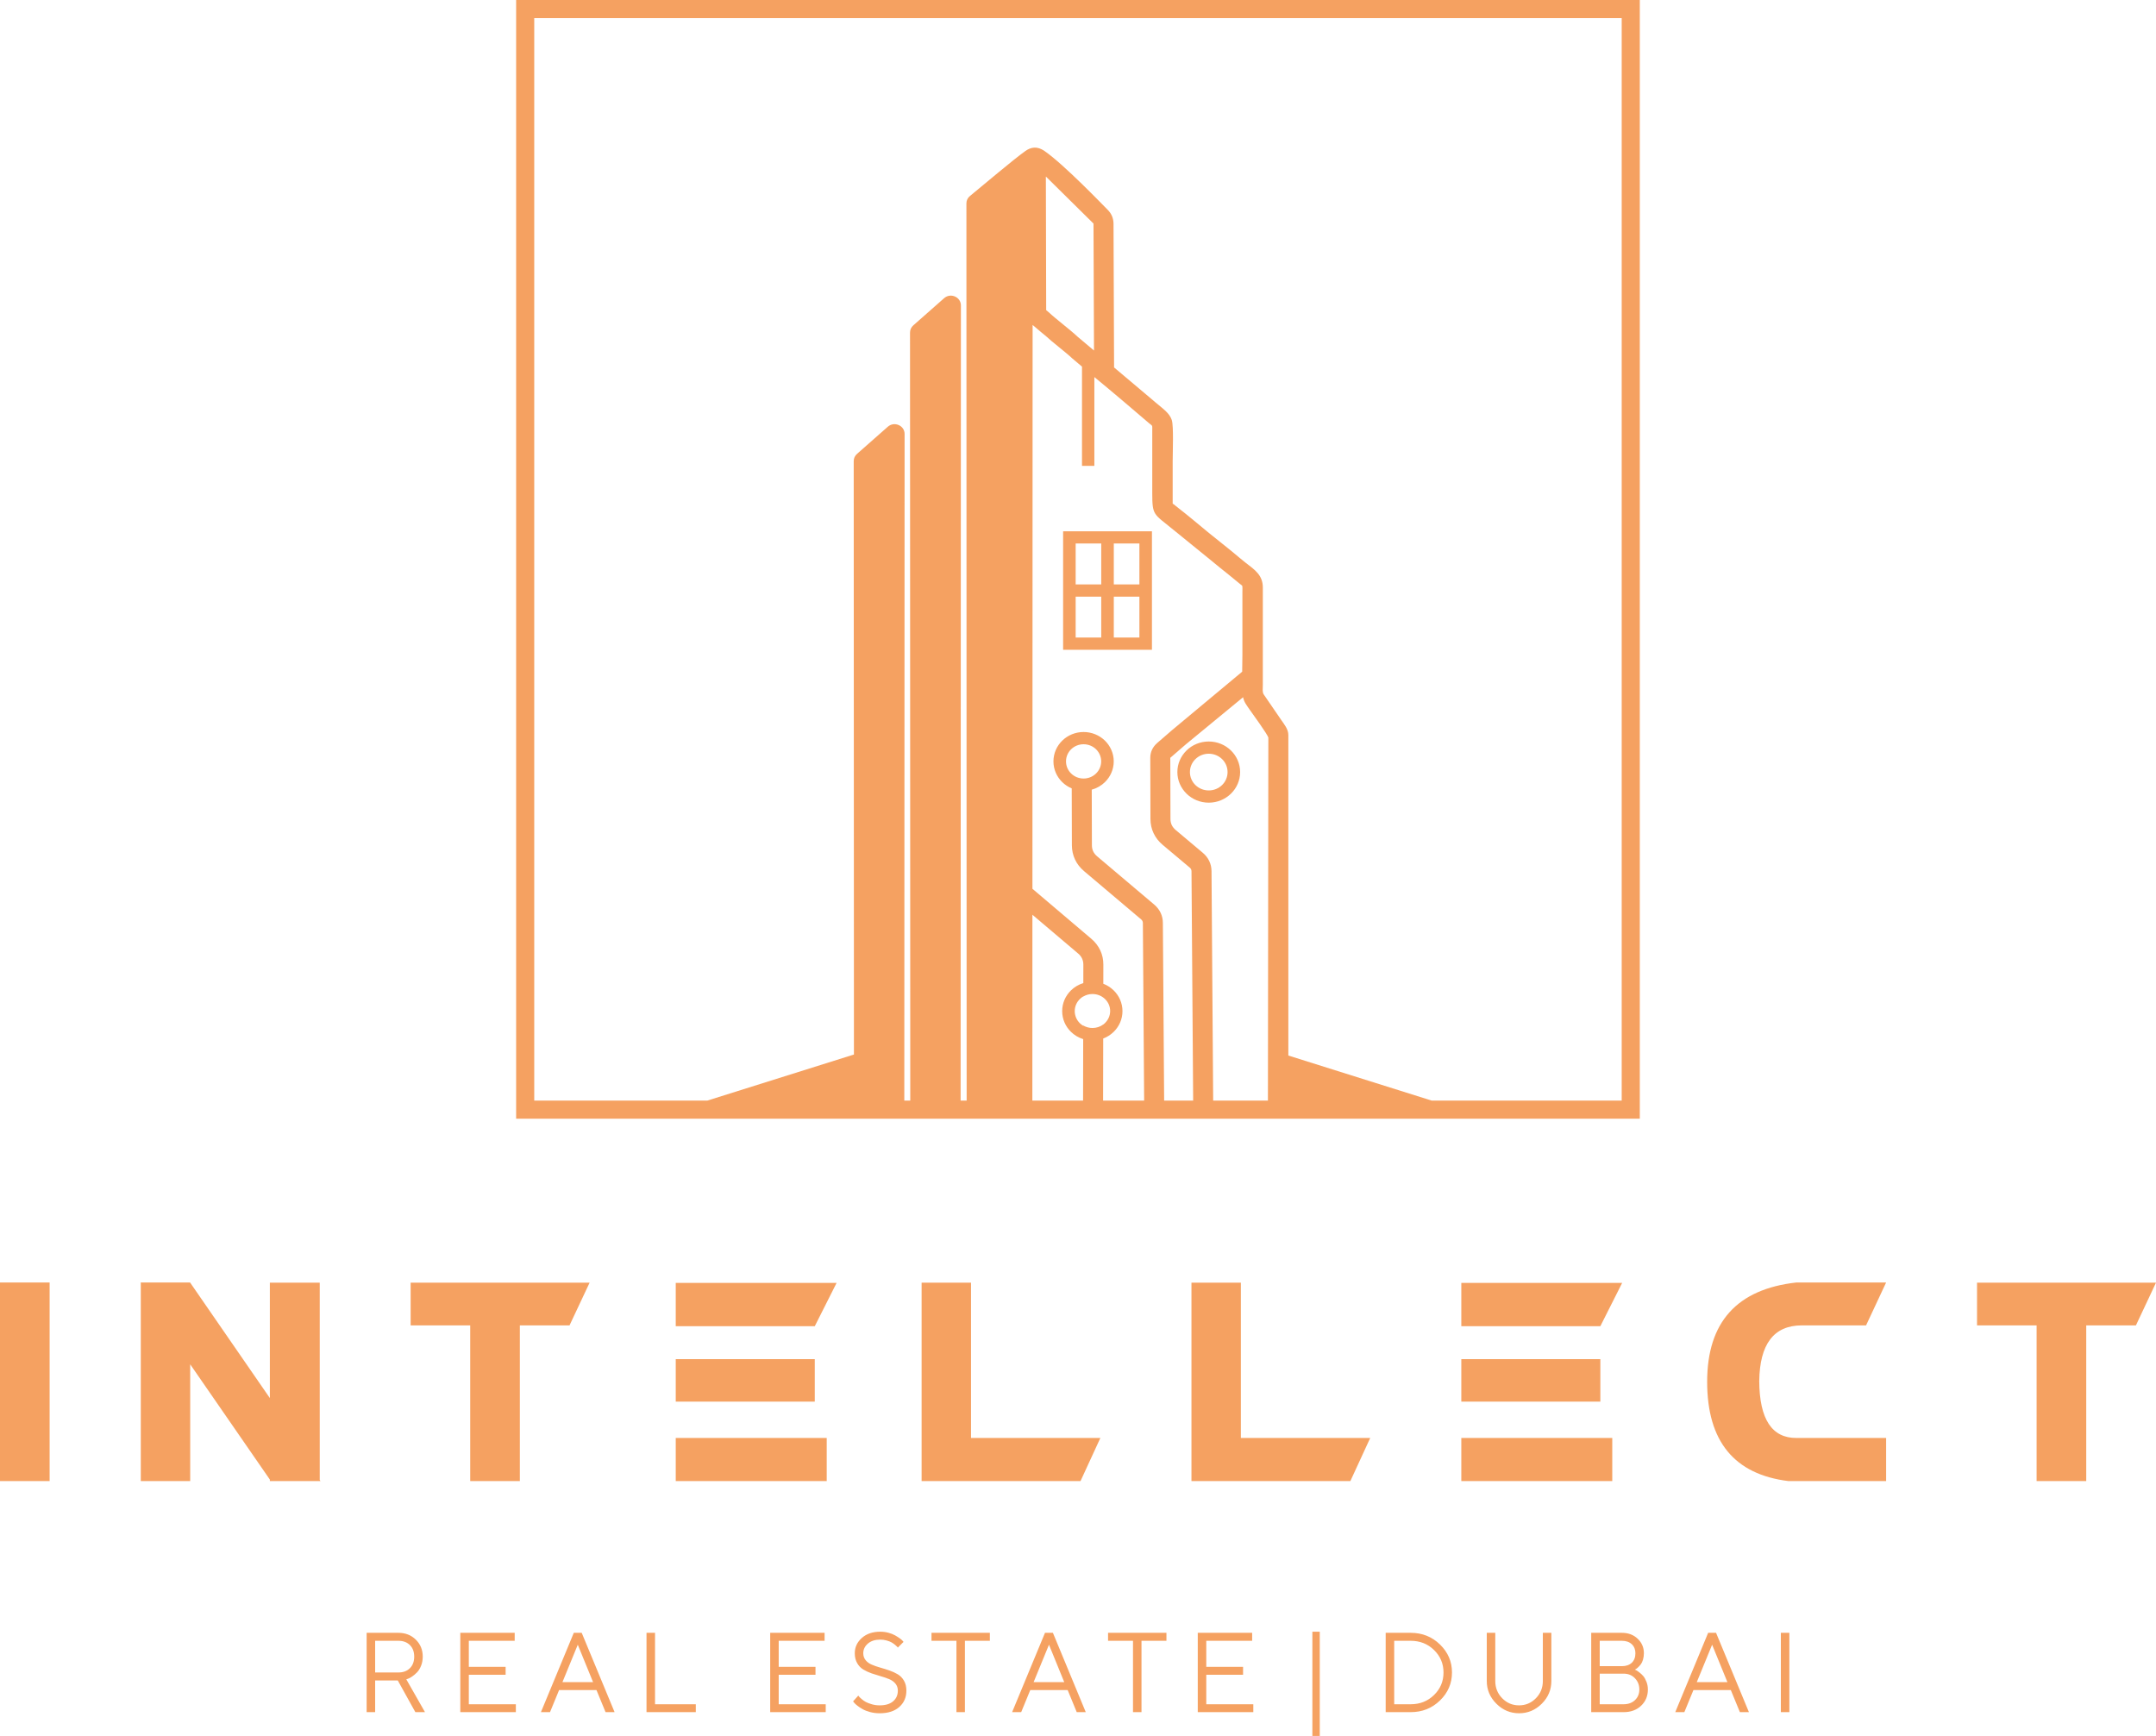 <?xml version="1.0" encoding="UTF-8"?> <svg xmlns="http://www.w3.org/2000/svg" viewBox="0 0 108.131 87.065" fill="none"><path fill-rule="evenodd" clip-rule="evenodd" d="M26.34 0H82.242C82.246 17.542 82.246 38.566 82.242 56.108H25.886V0H26.34ZM102.143 66.473H99.155V64.331H108.131L107.124 66.473H104.632V74.283H102.143V66.473ZM2.489 64.321V74.283H0V64.321H2.489ZM9.539 68.425V74.283H7.061V64.351L7.051 64.331H7.061V64.321H9.539V64.331L13.534 70.118V64.331H16.036V74.222L16.074 74.283H13.534V74.205L9.539 68.425ZM23.583 66.473H20.595V64.331H29.571L28.564 66.473H26.072V74.283H23.583V66.473ZM41.463 72.12V74.283H33.891V72.12H41.463ZM40.864 68.166V70.298H33.891V68.166H40.864ZM41.959 64.341L40.864 66.514H33.891V64.341H41.959ZM46.222 74.283V64.331H48.7V72.12H55.187L54.191 74.283H46.222ZM59.756 74.283V64.331H62.234V72.12H68.721L67.725 74.283H59.756ZM80.861 72.12V74.283H73.29V72.12H80.861ZM80.263 68.166V70.298H73.29V68.166H80.263ZM81.358 64.341L80.263 66.514H73.29V64.341H81.358ZM94.596 64.321L93.59 66.473H90.353C88.963 66.48 88.255 67.412 88.232 69.271C88.245 71.179 88.867 72.127 90.101 72.12H94.596V74.283H89.704C86.98 73.95 85.62 72.29 85.62 69.302C85.62 66.313 87.113 64.654 90.101 64.321H94.596ZM18.388 81.892V85.871H18.815V84.281H19.95L20.832 85.871H21.315L20.377 84.223L20.463 84.195C20.519 84.177 20.587 84.14 20.669 84.084C20.75 84.029 20.831 83.961 20.91 83.881C20.99 83.802 21.058 83.692 21.116 83.551C21.173 83.411 21.202 83.255 21.202 83.085C21.202 82.744 21.085 82.46 20.853 82.233C20.621 82.006 20.33 81.892 19.978 81.892H18.388ZM19.978 82.292C20.22 82.292 20.414 82.363 20.558 82.507C20.702 82.65 20.774 82.843 20.774 83.086C20.774 83.33 20.702 83.523 20.558 83.666C20.414 83.81 20.22 83.881 19.978 83.881H18.815V82.292H19.978ZM23.513 85.475V83.996H25.359V83.599H23.513V82.292H25.814V81.892H23.086V85.871H25.872V85.475H23.513ZM29.744 84.364H28.209L28.978 82.489L29.744 84.364ZM29.916 84.764L30.371 85.871H30.824L29.175 81.892H28.778L27.129 85.871H27.585L28.04 84.764H29.916ZM34.897 85.871V85.475H32.852V81.892H32.425V85.871H34.897ZM39.055 85.475V83.996H40.9V83.599H39.055V82.292H41.356V81.892H38.628V85.871H41.413V85.475H39.055ZM45.03 84.792C45.03 85.012 44.952 85.19 44.794 85.326C44.637 85.462 44.412 85.53 44.12 85.53C43.984 85.53 43.853 85.513 43.726 85.476C43.598 85.439 43.497 85.4 43.422 85.359C43.347 85.318 43.277 85.269 43.213 85.212C43.147 85.156 43.105 85.116 43.086 85.092C43.066 85.07 43.053 85.053 43.046 85.042L42.785 85.33L42.837 85.394C42.867 85.435 42.92 85.485 42.995 85.543C43.071 85.603 43.158 85.661 43.257 85.717C43.355 85.774 43.48 85.823 43.634 85.865C43.787 85.906 43.949 85.927 44.12 85.927C44.538 85.927 44.865 85.822 45.102 85.612C45.339 85.401 45.458 85.129 45.458 84.792C45.458 84.597 45.418 84.431 45.338 84.293C45.258 84.156 45.154 84.049 45.027 83.973C44.9 83.897 44.759 83.833 44.607 83.78C44.454 83.728 44.301 83.679 44.147 83.636C43.994 83.592 43.853 83.544 43.726 83.49C43.598 83.437 43.495 83.362 43.415 83.265C43.336 83.169 43.296 83.052 43.296 82.916C43.296 82.728 43.373 82.566 43.527 82.433C43.681 82.299 43.89 82.233 44.15 82.233C44.259 82.233 44.365 82.247 44.468 82.277C44.571 82.305 44.653 82.337 44.715 82.373C44.777 82.409 44.836 82.45 44.891 82.495C44.947 82.541 44.982 82.572 44.996 82.59C45.011 82.607 45.023 82.621 45.03 82.633L45.315 82.347L45.269 82.292C45.239 82.257 45.19 82.214 45.121 82.165C45.053 82.117 44.975 82.067 44.888 82.018C44.801 81.969 44.693 81.926 44.562 81.89C44.432 81.854 44.294 81.836 44.15 81.836C43.767 81.836 43.458 81.941 43.223 82.151C42.988 82.361 42.87 82.616 42.87 82.916C42.87 83.108 42.91 83.274 42.99 83.412C43.069 83.551 43.173 83.659 43.3 83.734C43.427 83.81 43.567 83.875 43.72 83.928C43.874 83.98 44.027 84.028 44.18 84.072C44.334 84.115 44.474 84.164 44.601 84.217C44.728 84.271 44.831 84.346 44.911 84.442C44.99 84.539 45.03 84.655 45.03 84.792ZM46.718 81.892V82.292H47.969V85.871H48.394V82.292H49.645V81.892H46.718ZM53.375 84.364H51.84L52.61 82.489L53.375 84.364ZM53.548 84.764L54.002 85.871H54.455L52.807 81.892H52.41L50.761 85.871H51.216L51.671 84.764H53.548ZM55.573 81.892V82.292H56.824V85.871H57.25V82.292H58.501V81.892H55.573ZM60.499 85.475V83.996H62.344V83.599H60.499V82.292H62.8V81.892H60.072V85.871H62.858V85.475H60.499ZM66.191 81.836H65.82V87.065H66.191V81.836ZM69.497 81.892V85.871H70.749C71.328 85.871 71.818 85.676 72.22 85.286C72.622 84.896 72.822 84.428 72.822 83.881C72.822 83.335 72.622 82.868 72.22 82.477C71.818 82.087 71.328 81.892 70.749 81.892H69.497ZM70.749 82.292C71.215 82.292 71.606 82.446 71.922 82.755C72.239 83.064 72.397 83.44 72.397 83.883C72.397 84.327 72.239 84.702 71.922 85.011C71.606 85.32 71.215 85.475 70.749 85.475H69.924V82.292H70.749ZM76.185 85.53C75.856 85.53 75.575 85.412 75.342 85.175C75.109 84.938 74.993 84.649 74.993 84.309V81.892H74.567V84.309C74.567 84.747 74.727 85.127 75.048 85.447C75.368 85.767 75.748 85.927 76.187 85.927C76.627 85.927 77.006 85.767 77.326 85.448C77.646 85.129 77.806 84.749 77.806 84.309V81.892H77.379V84.309C77.379 84.649 77.262 84.938 77.029 85.175C76.796 85.412 76.515 85.53 76.185 85.53ZM81.994 83.74L82.039 83.713C82.069 83.698 82.106 83.669 82.151 83.627C82.197 83.586 82.242 83.535 82.289 83.477C82.335 83.417 82.373 83.338 82.402 83.239C82.431 83.14 82.447 83.033 82.447 82.916C82.447 82.627 82.343 82.384 82.134 82.188C81.927 81.99 81.662 81.892 81.339 81.892H79.805V85.871H81.426C81.788 85.871 82.082 85.764 82.307 85.549C82.534 85.335 82.647 85.063 82.647 84.734C82.647 84.598 82.623 84.47 82.576 84.349C82.528 84.228 82.476 84.133 82.419 84.065C82.361 83.997 82.295 83.933 82.219 83.877C82.143 83.819 82.092 83.784 82.064 83.77C82.036 83.758 82.013 83.747 81.994 83.74ZM80.232 85.475V83.94H81.426C81.661 83.94 81.852 84.017 81.999 84.172C82.146 84.327 82.219 84.513 82.219 84.734C82.219 84.95 82.146 85.128 82.001 85.266C81.856 85.405 81.664 85.475 81.426 85.475H80.232ZM81.339 82.292C81.553 82.292 81.719 82.35 81.841 82.465C81.962 82.581 82.022 82.731 82.022 82.916C82.022 83.118 81.962 83.276 81.841 83.392C81.719 83.507 81.553 83.565 81.339 83.565H80.232V82.292H81.339ZM86.635 84.364H85.1L85.869 82.489L86.635 84.364ZM86.807 84.764L87.262 85.871H87.715L86.066 81.892H85.67L84.02 85.871H84.476L84.931 84.764H86.807ZM89.316 85.871H89.743V81.892H89.316V85.871ZM45.354 55.2L45.369 21.766C45.369 21.568 45.256 21.398 45.07 21.317C44.884 21.237 44.678 21.269 44.527 21.402L42.983 22.764C42.874 22.86 42.817 22.984 42.817 23.128L42.828 52.888L35.471 55.2H26.794V0.908H81.334V55.2H71.807L64.615 52.939V36.858C64.615 36.573 64.396 36.31 64.273 36.131L63.385 34.835C63.303 34.719 63.335 34.564 63.335 34.343L63.336 29.48C63.338 28.853 62.956 28.593 62.448 28.204L62.146 27.958C61.735 27.602 61.083 27.1 60.633 26.731C60.239 26.408 59.539 25.817 59.124 25.499C59.06 25.451 59.036 25.427 58.972 25.378C58.895 25.319 58.905 25.309 58.814 25.262C58.814 24.555 58.814 23.849 58.814 23.142C58.814 22.681 58.869 21.38 58.769 21.066C58.656 20.713 58.301 20.482 58.008 20.228C57.949 20.177 57.92 20.16 57.86 20.103L55.875 18.429L55.847 11.229C55.847 11.09 55.822 10.961 55.773 10.844C55.722 10.723 55.648 10.614 55.549 10.517C55.322 10.292 53.363 8.246 52.381 7.57C52.019 7.32 51.704 7.375 51.42 7.578C50.784 8.034 49.345 9.26 48.647 9.83C48.53 9.926 48.469 10.054 48.469 10.202L48.481 55.2H48.178L48.193 15.32C48.193 15.121 48.08 14.951 47.894 14.871C47.708 14.79 47.502 14.822 47.351 14.955L45.807 16.317C45.698 16.413 45.641 16.538 45.641 16.682L45.653 55.2H45.354ZM51.776 55.2H54.32L54.326 52.116C54.093 52.044 53.884 51.918 53.715 51.753C53.441 51.487 53.272 51.119 53.272 50.712C53.272 50.305 53.441 49.937 53.715 49.67C53.885 49.504 54.096 49.377 54.332 49.306L54.334 48.381C54.334 48.269 54.312 48.165 54.268 48.071C54.226 47.981 54.161 47.898 54.073 47.823L51.779 45.878L51.776 55.2ZM55.324 55.2H57.383L57.319 46.292C57.318 46.256 57.311 46.222 57.297 46.192C57.283 46.162 57.261 46.135 57.231 46.11L54.366 43.688C54.169 43.521 54.018 43.326 53.915 43.106C53.813 42.888 53.76 42.649 53.759 42.394L53.751 39.542C53.573 39.467 53.412 39.36 53.277 39.228C53.003 38.961 52.834 38.593 52.834 38.186C52.834 37.78 53.003 37.411 53.277 37.144C53.55 36.878 53.928 36.713 54.346 36.713C54.763 36.713 55.141 36.878 55.415 37.144C55.688 37.411 55.858 37.78 55.858 38.186C55.858 38.593 55.688 38.961 55.415 39.228C55.234 39.404 55.008 39.536 54.755 39.605L54.763 42.394C54.763 42.506 54.785 42.608 54.828 42.7C54.871 42.79 54.936 42.874 55.024 42.947L57.889 45.369C58.029 45.488 58.137 45.627 58.21 45.782C58.283 45.936 58.321 46.106 58.322 46.289L58.386 55.2H59.841L59.758 43.697C59.758 43.66 59.75 43.627 59.736 43.596C59.722 43.566 59.7 43.539 59.669 43.513L58.309 42.37C58.112 42.204 57.96 42.009 57.856 41.788C57.752 41.57 57.7 41.33 57.699 41.074L57.691 38.008C57.69 37.865 57.719 37.73 57.776 37.606C57.834 37.481 57.918 37.369 58.028 37.274L58.027 37.273L58.803 36.602L58.813 36.594L62.3 33.687C62.304 33.386 62.311 33.088 62.311 32.826V29.688C62.311 29.33 62.341 29.409 62.19 29.287L61.611 28.813C61.508 28.732 61.424 28.66 61.318 28.578C61.263 28.536 61.22 28.5 61.166 28.456C61.115 28.414 61.075 28.383 61.027 28.342C60.927 28.258 60.838 28.189 60.738 28.105L58.993 26.687C58.938 26.645 58.896 26.609 58.842 26.565C57.854 25.755 57.79 25.869 57.79 24.722V21.605C57.791 21.315 57.814 21.372 57.638 21.233C56.729 20.455 55.81 19.67 54.886 18.911V23.365H54.266V18.388L53.764 17.963C53.505 17.712 52.722 17.112 52.485 16.882C52.425 16.825 52.393 16.809 52.335 16.757C52.28 16.707 52.25 16.689 52.197 16.643L51.789 16.298L51.78 44.576L54.734 47.083C54.931 47.25 55.082 47.447 55.185 47.669C55.286 47.886 55.338 48.125 55.337 48.381L55.335 49.339C55.531 49.414 55.707 49.528 55.853 49.67C56.127 49.937 56.296 50.305 56.296 50.712C56.296 51.119 56.127 51.487 55.853 51.753C55.706 51.897 55.528 52.011 55.33 52.086L55.324 55.2ZM60.845 55.2H63.591L63.612 37.003C63.6 36.861 62.81 35.789 62.674 35.59C62.521 35.367 62.393 35.215 62.345 34.969L59.472 37.334L59.472 37.334L58.696 38.006L58.694 38.006L58.694 38.008L58.703 41.074C58.703 41.186 58.725 41.29 58.769 41.382C58.812 41.472 58.878 41.556 58.967 41.63L60.327 42.773C60.467 42.891 60.575 43.029 60.649 43.186C60.722 43.34 60.761 43.51 60.762 43.693L60.845 55.2ZM60.623 37.189C61.056 37.189 61.45 37.36 61.735 37.638L61.736 37.639C62.021 37.917 62.197 38.3 62.197 38.722C62.197 39.145 62.021 39.528 61.736 39.806L61.735 39.807C61.45 40.085 61.056 40.257 60.623 40.257C60.188 40.257 59.795 40.085 59.51 39.807V39.806C59.225 39.528 59.049 39.145 59.049 38.722C59.049 38.3 59.225 37.917 59.51 37.639V37.638C59.795 37.36 60.188 37.189 60.623 37.189ZM61.291 38.071C61.121 37.905 60.884 37.802 60.623 37.802C60.362 37.802 60.126 37.905 59.955 38.072C59.784 38.238 59.679 38.468 59.679 38.722C59.679 38.977 59.784 39.208 59.955 39.374C60.126 39.54 60.362 39.643 60.623 39.643C60.884 39.643 61.121 39.54 61.291 39.374L61.292 39.373C61.462 39.208 61.567 38.978 61.567 38.722C61.567 38.467 61.462 38.238 61.292 38.072L61.291 38.071ZM53.633 26.645H57.774V32.589H53.319V26.645H53.633ZM53.948 29.31H55.231V27.259H53.948V29.31ZM55.861 29.31H57.145V27.259H55.861V29.31ZM57.145 29.924H55.861V31.975H57.145V29.924ZM55.231 29.924H53.948V31.975H55.231V29.924ZM52.47 15.556C52.513 15.593 52.545 15.612 52.592 15.656C52.942 15.988 53.694 16.553 54.052 16.893L54.868 17.58L54.843 11.229C54.843 11.223 54.842 11.218 54.84 11.212C54.839 11.21 54.836 11.206 54.833 11.203L52.457 8.856C52.455 8.861 52.454 8.868 52.454 8.876L52.47 15.556ZM54.97 37.578C54.81 37.423 54.589 37.327 54.346 37.327C54.102 37.327 53.881 37.423 53.722 37.578C53.562 37.734 53.464 37.949 53.464 38.186C53.464 38.424 53.562 38.639 53.722 38.794C53.881 38.95 54.102 39.046 54.346 39.046C54.589 39.046 54.81 38.95 54.97 38.794C55.129 38.639 55.228 38.424 55.228 38.186C55.228 37.949 55.129 37.734 54.97 37.578ZM55.331 51.382V51.386C55.358 51.365 55.384 51.343 55.408 51.32L55.419 51.309C55.579 51.155 55.678 50.941 55.678 50.706C55.678 50.235 55.282 49.854 54.792 49.854C54.623 49.854 54.465 49.9 54.331 49.979V49.974C54.269 50.01 54.211 50.054 54.16 50.104C54.001 50.259 53.902 50.474 53.902 50.712C53.902 50.949 54.001 51.164 54.16 51.32C54.21 51.368 54.267 51.411 54.327 51.447V51.432C54.463 51.512 54.622 51.558 54.792 51.558C54.995 51.558 55.182 51.493 55.331 51.382ZM58.694 38.005V38.005C58.693 38.005 58.694 38.005 58.694 38.005V38.005ZM58.694 38.005C58.694 38.004 58.694 38.004 58.694 38.005V38.005Z" fill="#F5A161"></path></svg> 